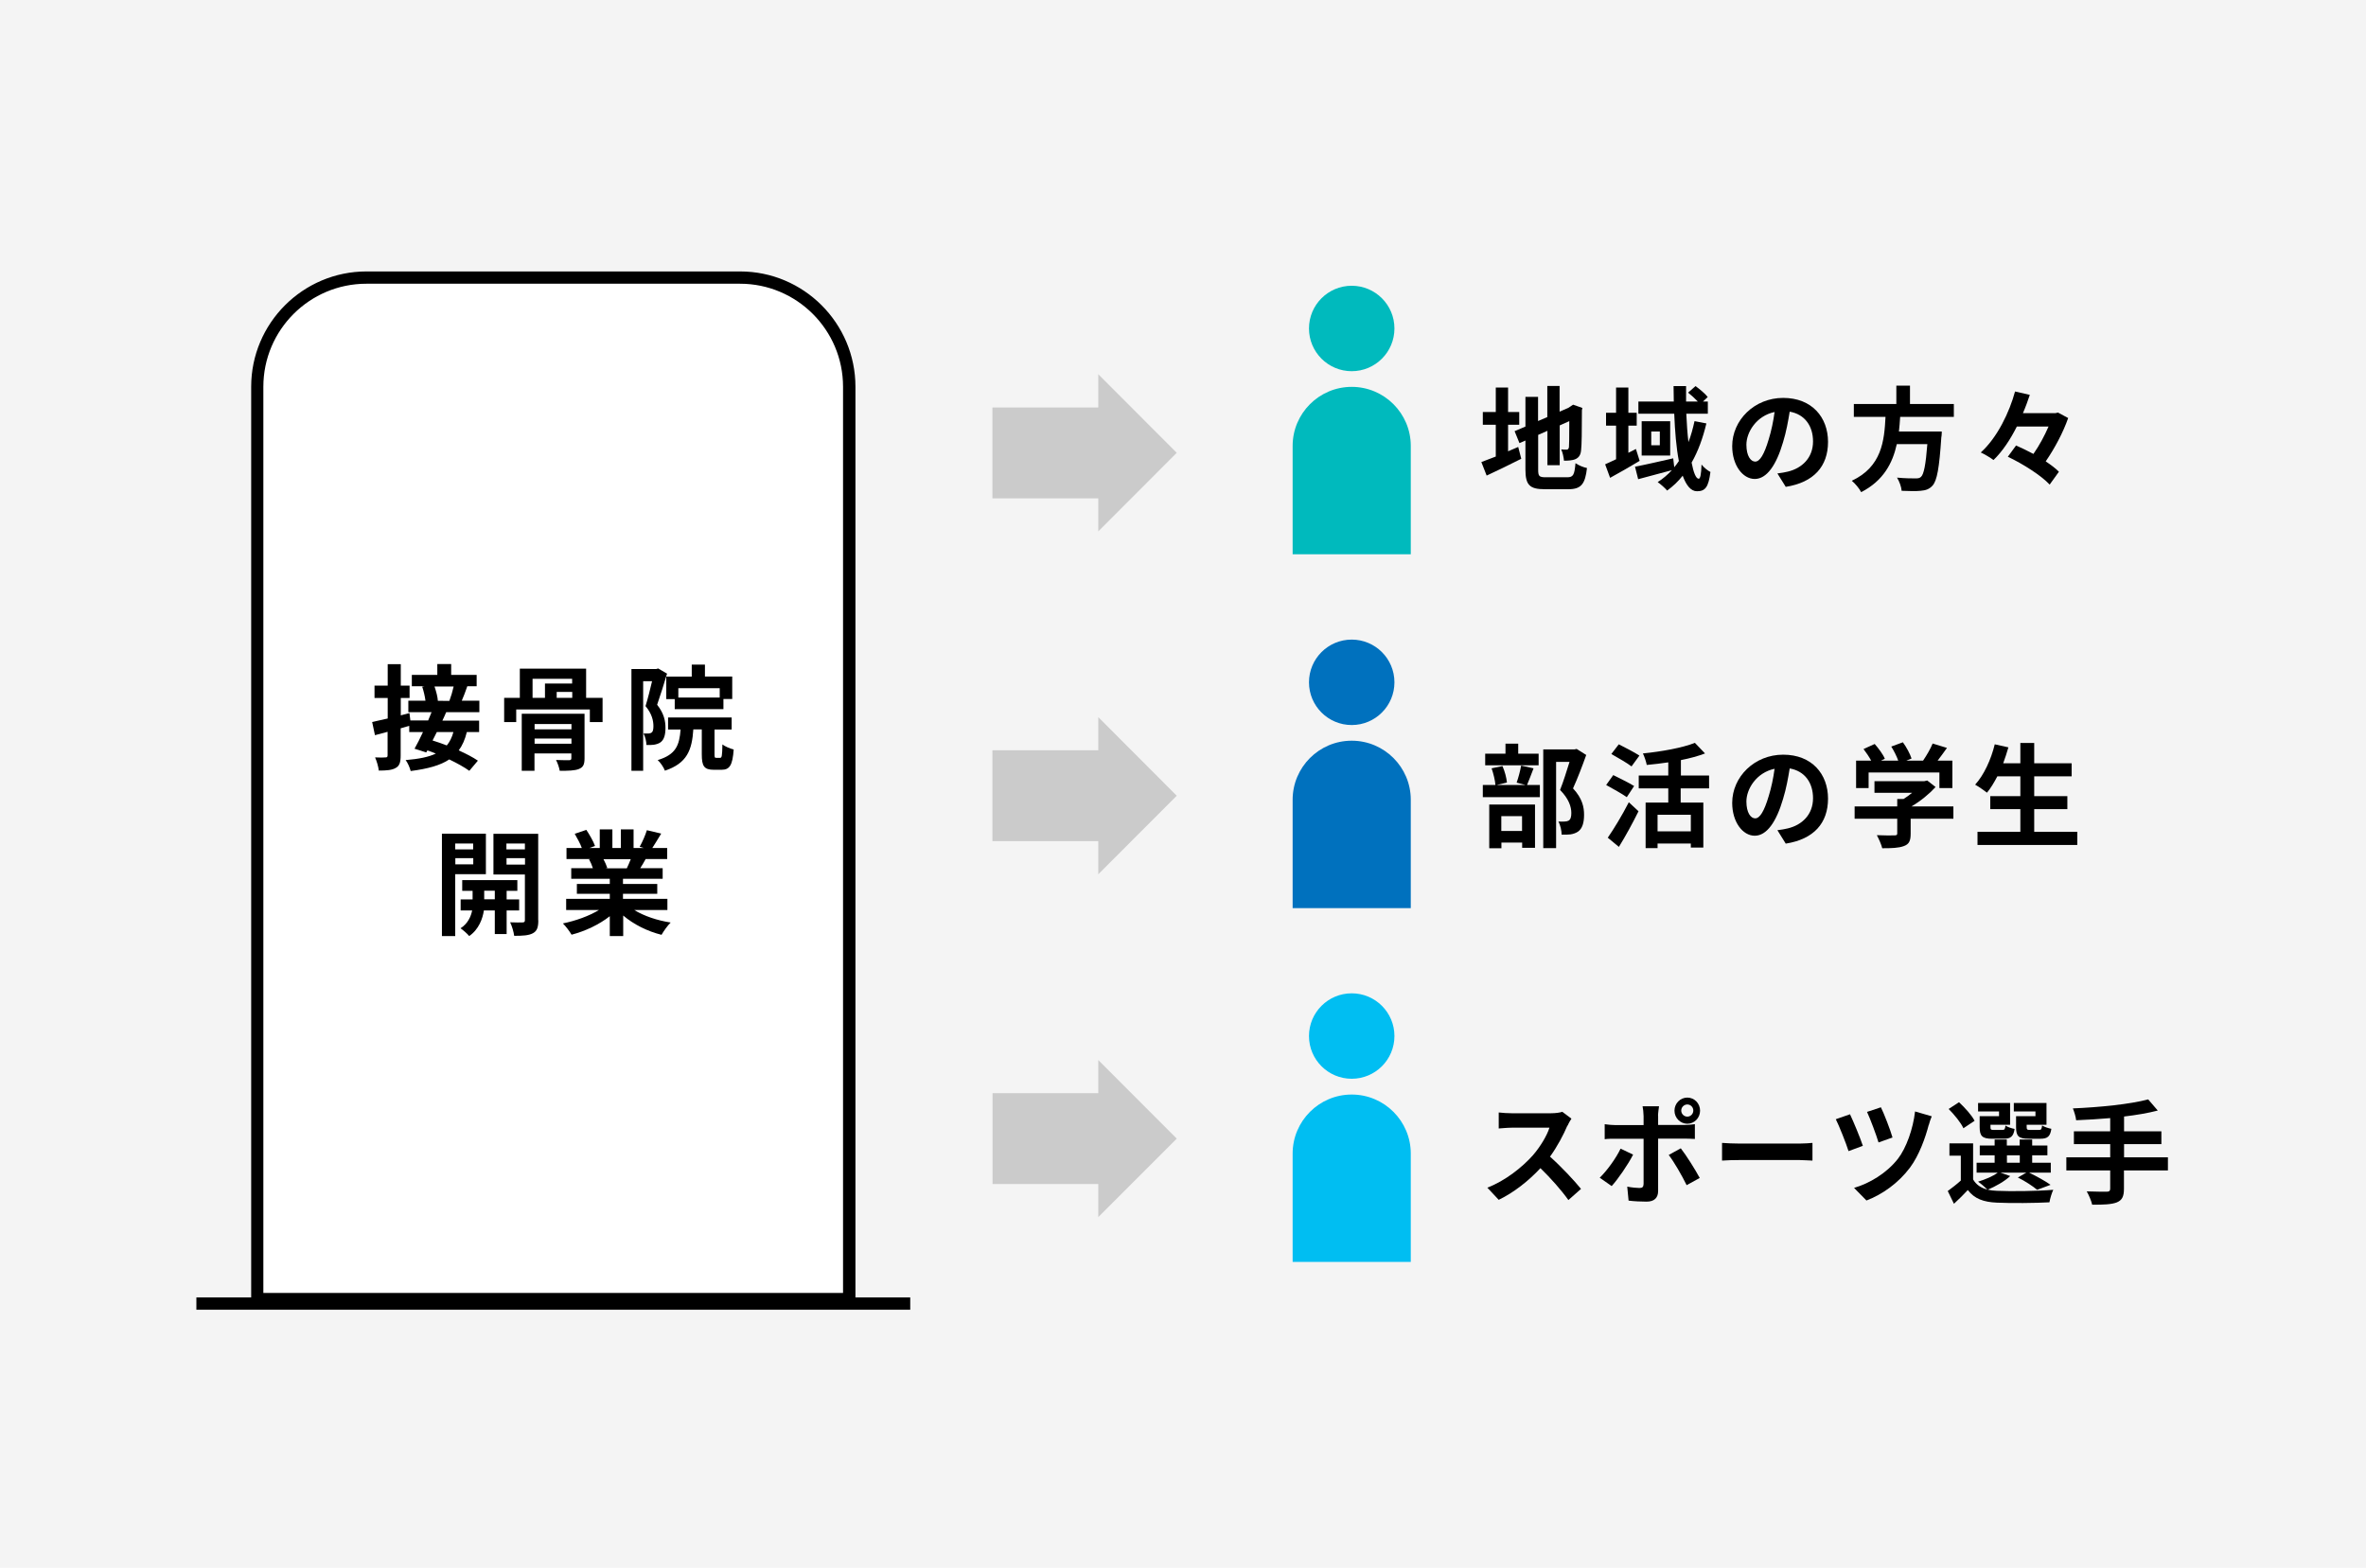 <?xml version="1.0" encoding="UTF-8"?><svg id="_レイヤー_1" xmlns="http://www.w3.org/2000/svg" width="209.87" height="139.08" viewBox="0 0 209.87 139.08"><defs><style>.cls-1{fill:#00babd;}.cls-2{fill:#f4f4f4;}.cls-3{fill:#00bef2;}.cls-4{fill:#fff;}.cls-5{fill:#0071be;}.cls-6{fill:#cbcbcb;}</style></defs><rect class="cls-2" width="209.87" height="139.08"/><path class="cls-4" d="M32.51,24.63h33.14c5.34,0,9.68,4.34,9.68,9.68v80.93H22.82V34.31c0-5.34,4.34-9.68,9.68-9.68Z"/><path d="M75.87,115.79H22.28V34.31c0-5.64,4.59-10.23,10.23-10.23h33.14c5.64,0,10.23,4.59,10.23,10.23v81.48ZM23.37,114.7h51.41V34.31c0-5.04-4.1-9.14-9.14-9.14h-33.14c-5.04,0-9.14,4.1-9.14,9.14v80.39Z"/><rect x="17.42" y="115.1" width="63.32" height="1.09"/><path d="M39.57,63.2c-.1.23-.21.49-.33.73h3.26v1.01h-1.09c-.16.66-.4,1.2-.72,1.63.67.3,1.28.62,1.7.91l-.76.9c-.43-.31-1.07-.67-1.78-1.01-.79.53-1.89.83-3.42,1.03-.09-.33-.27-.75-.45-.97,1.17-.1,2.04-.27,2.68-.58-.25-.1-.51-.2-.75-.28l-.1.18-1.04-.33c.23-.41.5-.93.75-1.48h-1.22v-.55c-.25.07-.51.15-.76.22v2.41c0,.6-.1.92-.43,1.1-.33.2-.81.24-1.51.24-.03-.32-.18-.84-.33-1.17.39.02.81.02.94,0,.12,0,.17-.04.17-.19v-2.08l-1.12.3-.25-1.17c.38-.08.86-.19,1.38-.31v-1.82h-1.17v-1.1h1.17v-1.9h1.16v1.9h.78v1.1h-.78v1.54l.77-.2.08.65h1.58c.11-.25.21-.5.3-.73h-2.06v-1.02h1.52c-.05-.38-.16-.86-.29-1.24l.2-.04h-1.12v-1.01h2.26v-.96h1.23v.96h2.26v1.01h-.83c-.16.47-.33.91-.49,1.28h1.56v1.02h-2.94ZM38.75,64.94c-.12.25-.25.51-.38.75.39.12.82.27,1.26.44.26-.31.46-.71.59-1.19h-1.47ZM38.54,60.9c.15.42.28.93.3,1.27h-.04s1.06.01,1.06.01c.14-.37.29-.87.38-1.28h-1.71Z"/><path d="M53.45,61.91v2.15h-1.13v-1.12h-6.53v1.12h-1.07v-2.15h1.39v-2.59h5.88v2.59h1.48ZM51.85,67.27c0,.54-.11.79-.5.95-.38.15-.93.16-1.7.16-.05-.3-.19-.7-.33-.96.46.02,1.02.02,1.17.02.14-.01.19-.05.19-.18v-.42h-3.27v1.54h-1.13v-5.06h5.57v3.94ZM47.25,61.91h1.09v-1.27h2.41v-.42h-3.51v1.68ZM47.42,64.23v.47h3.27v-.47h-3.27ZM50.69,65.98v-.46h-3.27v.46h3.27ZM50.76,61.38h-1.38v.53h1.38v-.53Z"/><path d="M59.17,59.76c-.26.86-.6,1.96-.88,2.76.61.77.74,1.45.74,2.04,0,.65-.13,1.07-.45,1.3-.16.11-.35.17-.59.21-.17.02-.42.03-.65.02,0-.28-.1-.74-.26-1.02.18,0,.31,0,.45,0,.11,0,.2-.03.28-.09.11-.08.15-.28.15-.57,0-.47-.13-1.09-.7-1.77.2-.64.42-1.52.58-2.21h-.79v7.95h-1.04v-9.03h2.2l.17-.05.79.46ZM63.87,67.23c.16,0,.19-.15.21-1.19.22.18.71.38,1,.45-.1,1.42-.37,1.8-1.08,1.8h-.68c-.88,0-1.07-.34-1.07-1.38v-2.2h-.75c-.12,1.83-.55,3-2.52,3.66-.1-.28-.4-.73-.64-.94,1.62-.49,1.92-1.31,2.03-2.71h-1.11v-1.07h5.64v1.07h-1.52v2.19c0,.29.02.32.16.32h.33ZM61.36,60.02v-1.06h1.17v1.06h2.42v1.99h-.78v.9h-4.32v-.89h-.75v-2h2.26ZM63.84,61.05h-3.67v.83h3.67v-.83Z"/><path d="M40.38,77.55v5.49h-1.18v-9.08h3.9v3.59h-2.73ZM40.38,74.83v.52h1.59v-.52h-1.59ZM41.98,76.68v-.55h-1.59v.55h1.59ZM44.94,80.77v2.09h-1.05v-2.09h-.97c-.1.7-.44,1.68-1.3,2.27-.17-.21-.54-.53-.77-.69.65-.41.93-1.06,1.03-1.58h-1.02v-.98h1.06v-.76h-.92v-.95h4.89v.95h-.95v.76h1.11v.98h-1.11ZM43.89,79.78v-.76h-.94v.76h.94ZM47.75,81.64c0,.62-.11.95-.48,1.15-.37.2-.89.23-1.66.23-.04-.33-.2-.88-.36-1.2.46.02.95.02,1.1.01.16,0,.21-.06.21-.2v-4.05h-2.79v-3.61h3.97v7.67ZM44.92,74.83v.52h1.64v-.52h-1.64ZM46.57,76.7v-.57h-1.64v.57h1.64Z"/><path d="M56.28,80.74c.86.53,2.04.92,3.21,1.1-.27.26-.63.77-.81,1.09-1.25-.31-2.47-.92-3.4-1.71v1.82h-1.19v-1.76c-.94.74-2.19,1.33-3.39,1.64-.17-.29-.52-.76-.77-1,1.13-.23,2.33-.66,3.2-1.19h-2.91v-.99h3.87v-.45h-2.92v-.87h2.92v-.46h-3.42v-.94h1.92c-.08-.25-.21-.56-.34-.79l.12-.02h-2.12v-.98h1.36c-.14-.39-.41-.87-.63-1.26l1.03-.35c.29.44.63,1.03.77,1.43l-.5.18h.92v-1.65h1.12v1.65h.75v-1.65h1.13v1.65h.9l-.36-.11c.24-.42.5-1.02.64-1.47l1.27.3c-.28.47-.56.92-.79,1.28h1.32v.98h-1.91c-.16.29-.32.57-.48.81h1.99v.94h-3.52v.46h3.04v.87h-3.04v.45h3.94v.99h-2.94ZM53.53,76.22c.14.26.27.57.34.78l-.17.03h1.9c.12-.24.24-.54.35-.81h-2.42Z"/><ellipse class="cls-1" cx="119.9" cy="29.14" rx="3.79" ry="3.79"/><path class="cls-1" d="M119.9,34.32h0c2.89,0,5.24,2.35,5.24,5.24v9.61h-10.48v-9.61c0-2.89,2.35-5.24,5.24-5.24Z"/><ellipse class="cls-5" cx="119.9" cy="60.53" rx="3.79" ry="3.79"/><path class="cls-5" d="M119.9,65.71h0c2.89,0,5.24,2.35,5.24,5.24v9.61h-10.48v-9.61c0-2.89,2.35-5.24,5.24-5.24Z"/><ellipse class="cls-3" cx="119.9" cy="91.91" rx="3.79" ry="3.79"/><path class="cls-3" d="M119.9,97.1h0c2.89,0,5.24,2.35,5.24,5.24v9.61h-10.48v-9.61c0-2.89,2.35-5.24,5.24-5.24Z"/><rect class="cls-6" x="89.26" y="95.75" width="8.06" height="10.52" transform="translate(-7.71 194.3) rotate(-90)"/><polygon class="cls-6" points="97.42 94.04 104.38 101.01 97.42 107.97 97.42 94.04"/><rect class="cls-6" x="89.26" y="65.33" width="8.06" height="10.52" transform="translate(22.7 163.88) rotate(-90)"/><polygon class="cls-6" points="97.42 63.62 104.38 70.59 97.42 77.56 97.42 63.62"/><rect class="cls-6" x="89.26" y="34.91" width="8.06" height="10.52" transform="translate(53.12 133.47) rotate(-90)"/><polygon class="cls-6" points="97.42 33.2 104.38 40.17 97.42 47.14 97.42 33.2"/><path d="M133.76,40.04c.3-.13.61-.26.91-.39l.27,1.05c-1.04.53-2.17,1.07-3.07,1.49l-.47-1.2c.35-.13.79-.3,1.28-.49v-2.82h-1.15v-1.13h1.15v-2.17h1.09v2.17h.99v1.13h-.99v2.36ZM139.02,42.34c.54,0,.64-.23.73-1.25.25.18.7.37,1.02.43-.16,1.4-.5,1.88-1.65,1.88h-2.1c-1.33,0-1.71-.37-1.71-1.75v-2.57l-.53.23-.43-1.06.96-.41v-2.63h1.12v2.14l.82-.35v-2.76h1.09v2.28l.78-.34.21-.14.21-.14.82.29-.04.2c0,1.9-.02,3.1-.07,3.51-.03.46-.21.7-.5.83-.29.13-.71.14-1.02.14-.03-.31-.12-.75-.25-1,.17.02.38.02.47.02.12,0,.18-.04.22-.22.02-.16.03-.89.03-2.31l-.85.38v3.53h-1.09v-3.05l-.82.36v3.09c0,.58.09.67.69.67h1.9Z"/><path d="M145.45,40.88c-.87.52-1.82,1.07-2.63,1.51l-.44-1.2c.28-.12.61-.28.97-.45v-2.98h-.89v-1.14h.89v-2.24h1.09v2.24h.74v1.14h-.74v2.41l.67-.34.33,1.05ZM151.36,37.56c-.31,1.31-.74,2.48-1.31,3.48.17.89.39,1.43.63,1.43.14,0,.22-.37.25-1.26.22.28.54.53.79.66-.17,1.33-.45,1.71-1.19,1.71-.55,0-.96-.53-1.27-1.38-.4.51-.87.95-1.38,1.32-.16-.2-.59-.58-.84-.75.47-.3.89-.66,1.26-1.06-1.04.28-2.15.58-2.99.8l-.28-1.11c.86-.16,2.15-.46,3.39-.74l.09.79c.15-.18.29-.36.41-.55-.23-1.19-.35-2.65-.41-4.2h-3.18v-1.08h3.14c0-.46-.02-.91-.02-1.37h1.11c0,.46,0,.91,0,1.37h1.04c-.25-.26-.57-.56-.86-.79l.66-.58c.38.28.86.68,1.08.97l-.42.4h.43v1.08h-1.91c.04.91.1,1.76.19,2.52.23-.58.39-1.19.54-1.86l1.04.2ZM148.15,37.37v3.04h-2.53v-3.04h2.53ZM147.23,38.28h-.76v1.22h.76v-1.22Z"/><path d="M158.4,43.19l-.74-1.19c.37-.04.65-.1.92-.16,1.26-.3,2.24-1.22,2.24-2.68,0-1.38-.74-2.41-2.07-2.64-.14.85-.3,1.77-.59,2.71-.59,2.02-1.44,3.26-2.51,3.26s-2-1.22-2-2.91c0-2.31,1.97-4.28,4.52-4.28s3.98,1.72,3.98,3.9-1.27,3.6-3.75,3.99ZM155.69,40.95c.41,0,.8-.63,1.2-1.98.23-.74.41-1.59.52-2.42-1.62.34-2.5,1.8-2.5,2.9,0,1.01.39,1.5.78,1.5Z"/><path d="M168.55,36.98c-.03.43-.06.87-.11,1.3h3.8s0,.36-.04.52c-.18,2.72-.38,3.84-.78,4.28-.29.32-.6.42-1.06.46-.36.04-1.02.03-1.68,0-.02-.34-.2-.83-.41-1.17.68.07,1.37.07,1.65.07.22,0,.35-.02.47-.13.26-.22.43-1.09.57-2.91h-2.71c-.37,1.69-1.19,3.25-3.16,4.26-.17-.33-.52-.75-.83-1.01,2.66-1.25,2.88-3.53,2.99-5.67h-2.81v-1.14h3.77v-1.63h1.21v1.63h3.89v1.14h-4.76Z"/><path d="M183.45,37.09c-.42,1.22-1.19,2.68-1.99,3.84.46.31.88.62,1.17.92l-.82,1.14c-.74-.8-2.37-1.84-3.71-2.47l.73-1c.48.21,1.01.47,1.54.75.52-.74,1-1.64,1.34-2.43h-2.81c-.57,1.13-1.26,2.19-2.07,2.97-.28-.21-.8-.52-1.13-.67,1.48-1.33,2.55-3.6,3.04-5.41l1.31.3c-.18.53-.37,1.07-.61,1.62h2.89l.22-.05.91.49Z"/><path d="M136.03,68.16c-.21.55-.41,1.09-.58,1.48h1.14v1.08h-5.06v-1.08h1.12c-.03-.4-.18-1.02-.34-1.48l.96-.2c.21.45.36,1.05.4,1.46l-.92.22h2.58l-.8-.21c.15-.42.32-1.05.4-1.51l1.1.24ZM136.48,67.89h-4.74v-1.03h1.8v-.89h1.13v.89h1.81v1.03ZM132.09,71.37h4.07v3.84h-1.14v-.46h-1.84v.5h-1.08v-3.88ZM133.17,72.4v1.32h1.84v-1.32h-1.84ZM140.7,66.98c-.34.96-.78,2.11-1.17,2.96.84.9.98,1.68.98,2.34,0,.73-.16,1.22-.53,1.49-.19.13-.42.21-.67.25-.23.03-.51.03-.79.02,0-.32-.1-.83-.29-1.16.22,0,.4.02.55,0,.14,0,.27-.03.36-.08.18-.11.24-.34.24-.68,0-.54-.22-1.26-1-2.04.29-.71.6-1.73.84-2.49h-1.19v7.65h-1.14v-8.76h2.78l.18-.04.86.54Z"/><path d="M144.3,70.72c-.4-.29-1.25-.76-1.83-1.08l.63-.88c.54.27,1.42.7,1.85.97l-.65.99ZM142.61,74.32c.52-.75,1.28-1.99,1.87-3.15l.86.8c-.52,1.05-1.14,2.19-1.74,3.16l-.98-.81ZM144.72,67.99c-.38-.3-1.22-.77-1.79-1.1l.66-.86c.55.28,1.41.72,1.83,1l-.7.96ZM149.08,69.94v1.26h2.01v3.99h-1.11v-.36h-2.95v.41h-1.06v-4.04h2.01v-1.26h-2.62v-1.14h2.62v-1.17c-.64.1-1.3.17-1.91.23-.05-.29-.21-.75-.34-1.02,1.67-.17,3.52-.5,4.61-.94l.9.94c-.63.24-1.37.44-2.14.59v1.37h2.5v1.14h-2.5ZM149.98,72.28h-2.95v1.47h2.95v-1.47Z"/><path d="M158.4,74.84l-.74-1.19c.37-.04.65-.1.92-.16,1.26-.3,2.24-1.22,2.24-2.68,0-1.38-.74-2.41-2.07-2.64-.14.85-.3,1.77-.59,2.71-.59,2.02-1.44,3.26-2.51,3.26s-2-1.22-2-2.91c0-2.31,1.97-4.28,4.52-4.28s3.98,1.72,3.98,3.9-1.27,3.6-3.75,3.99ZM155.69,72.6c.41,0,.8-.63,1.2-1.98.23-.74.41-1.59.52-2.42-1.62.34-2.5,1.8-2.5,2.9,0,1.01.39,1.5.78,1.5Z"/><path d="M173.27,72.63h-3.79v1.33c0,.62-.13.93-.61,1.1-.46.17-1.07.19-1.91.19-.08-.34-.31-.84-.48-1.16.63.03,1.36.03,1.55.02.21,0,.26-.04.26-.18v-1.3h-3.78v-1.09h3.78v-.66h.56c.26-.16.52-.35.76-.55h-3.34v-1.03h4.42l.26-.06.74.58c-.56.61-1.33,1.25-2.14,1.72h3.72v1.09ZM165.74,69.91h-1.1v-2.43h1.34c-.18-.33-.44-.72-.68-1.03l.99-.45c.34.39.74.92.9,1.31l-.35.17h1.54c-.14-.39-.38-.87-.62-1.25l1.03-.38c.32.43.64,1.04.77,1.44l-.47.19h1.49c.32-.47.66-1.05.85-1.52l1.27.39c-.27.38-.56.78-.83,1.13h1.31v2.43h-1.15v-1.38h-6.28v1.38Z"/><path d="M184.26,73.79v1.17h-8.85v-1.17h3.8v-2.01h-2.67v-1.15h2.67v-1.76h-2.04c-.29.55-.59,1.06-.92,1.45-.24-.19-.76-.55-1.05-.71.77-.84,1.41-2.22,1.74-3.58l1.21.27c-.14.48-.29.95-.46,1.41h1.52v-1.8h1.23v1.8h3.32v1.16h-3.32v1.76h2.94v1.15h-2.94v2.01h3.82Z"/><path d="M139.03,99.86c-.33.78-.89,1.85-1.54,2.75.97.86,2.17,2.14,2.75,2.86l-1.12.99c-.64-.9-1.55-1.92-2.48-2.83-1.04,1.12-2.35,2.16-3.7,2.81l-1.01-1.08c1.58-.6,3.11-1.82,4.04-2.87.65-.75,1.25-1.74,1.47-2.45h-3.34c-.41,0-.95.06-1.16.07v-1.42c.27.04.87.07,1.16.07h3.47c.42,0,.82-.06,1.01-.13l.81.61c-.08.11-.26.42-.34.62Z"/><path d="M142.96,105.22l-1.06-.74c.66-.64,1.45-1.74,1.85-2.58l1.11.53c-.45.89-1.36,2.2-1.9,2.79ZM147.08,99v.8h2.29c.28,0,.71-.03.97-.07v1.31c-.31-.02-.7-.03-.96-.03h-2.3v4.65c0,.58-.32.94-1.02.94-.53,0-1.1-.03-1.6-.09l-.12-1.24c.42.08.86.12,1.09.12.26,0,.35-.1.36-.36,0-.37,0-3.54,0-4.01h0s-2.5,0-2.5,0c-.29,0-.68,0-.95.04v-1.33c.29.04.64.08.95.08h2.5v-.8c0-.26-.05-.7-.09-.87h1.46c-.02.14-.09.62-.09.87ZM150.77,104.5l-1.16.64c-.42-.86-1.12-2.07-1.59-2.68l1.07-.59c.5.64,1.29,1.9,1.68,2.63ZM149.67,97.37c.63,0,1.13.52,1.13,1.16s-.5,1.16-1.13,1.16-1.14-.52-1.14-1.16.51-1.16,1.14-1.16ZM149.67,99.06c.29,0,.53-.24.53-.54s-.24-.54-.53-.54-.54.24-.54.54.25.54.54.54Z"/><path d="M154.33,101.45h5.29c.46,0,.9-.04,1.15-.06v1.57c-.24,0-.74-.05-1.15-.05h-5.29c-.56,0-1.22.02-1.58.05v-1.57c.35.03,1.07.06,1.58.06Z"/><path d="M165.24,101.65l-1.27.47c-.2-.65-.85-2.29-1.13-2.83l1.26-.44c.3.63.92,2.12,1.14,2.8ZM171.08,99.8c-.28,1.09-.84,2.68-1.65,3.77-1.03,1.38-2.46,2.39-3.87,2.93l-1.1-1.12c1.35-.39,2.88-1.29,3.89-2.58.74-.95,1.35-2.67,1.52-4.2l1.48.43c-.11.25-.2.55-.26.77ZM167.87,100.91l-1.24.44c-.19-.64-.73-2.09-1.02-2.71l1.23-.41c.25.49.85,2.03,1.03,2.68Z"/><path d="M178.31,104.33c-.49.47-1.32.93-1.99,1.21.25.06.51.09.81.1,1.21.06,3.62.03,5-.09-.13.27-.29.79-.34,1.11-1.25.07-3.43.09-4.66.03-1.18-.05-1.99-.34-2.58-1.12-.37.4-.76.79-1.23,1.22l-.55-1.13c.35-.26.79-.59,1.16-.93v-2.21h-1.01v-1.09h2.1v3.2c.27.47.7.76,1.27.9-.2-.2-.59-.54-.83-.7.64-.2,1.33-.48,1.74-.8h-1.87v-.88h1.6v-.66h-1.32v-.87h1.32v-.53h1.08v.53h1.14v-.53h1.11v.53h1.35v.87h-1.35v.66h1.65v.88h-1.92c.68.33,1.46.76,1.9,1.08l-1.19.44c-.37-.31-1.06-.77-1.71-1.09l.75-.43h-2.29l.86.3ZM174.16,100.09c-.22-.49-.81-1.21-1.31-1.71l.92-.6c.51.48,1.13,1.15,1.38,1.65l-.99.66ZM177.32,98.6h-1.86v-.75h2.84v1.93h-1.74v.21c0,.21.04.25.29.25h.76c.2,0,.24-.06.28-.39.17.13.54.25.81.3-.1.68-.36.87-.96.87h-1.03c-.87,0-1.11-.23-1.11-1.03v-.97h1.72v-.42ZM178.02,103.15h1.14v-.66h-1.14v.66ZM180.54,98.6h-1.91v-.75h2.9v1.93h-1.76v.2c0,.22.05.26.29.26h.8c.2,0,.24-.06.28-.4.18.13.56.25.82.3-.1.69-.35.88-.97.88h-1.05c-.89,0-1.11-.23-1.11-1.03v-.97h1.72v-.42Z"/><path d="M192.29,103.83h-3.89v1.63c0,.71-.18,1.02-.64,1.21-.47.18-1.18.21-2.18.2-.07-.34-.3-.86-.48-1.18.73.03,1.55.03,1.77.03.23,0,.31-.08.31-.28v-1.61h-3.89v-1.16h3.89v-1.17h-3.22v-1.14h3.22v-1.17c-1.02.09-2.06.15-3.02.19-.03-.31-.18-.79-.29-1.05,2.37-.1,5.07-.37,6.68-.8l.85.99c-.88.23-1.91.4-2.99.53v1.31h3.31v1.14h-3.31v1.17h3.89v1.16Z"/></svg>